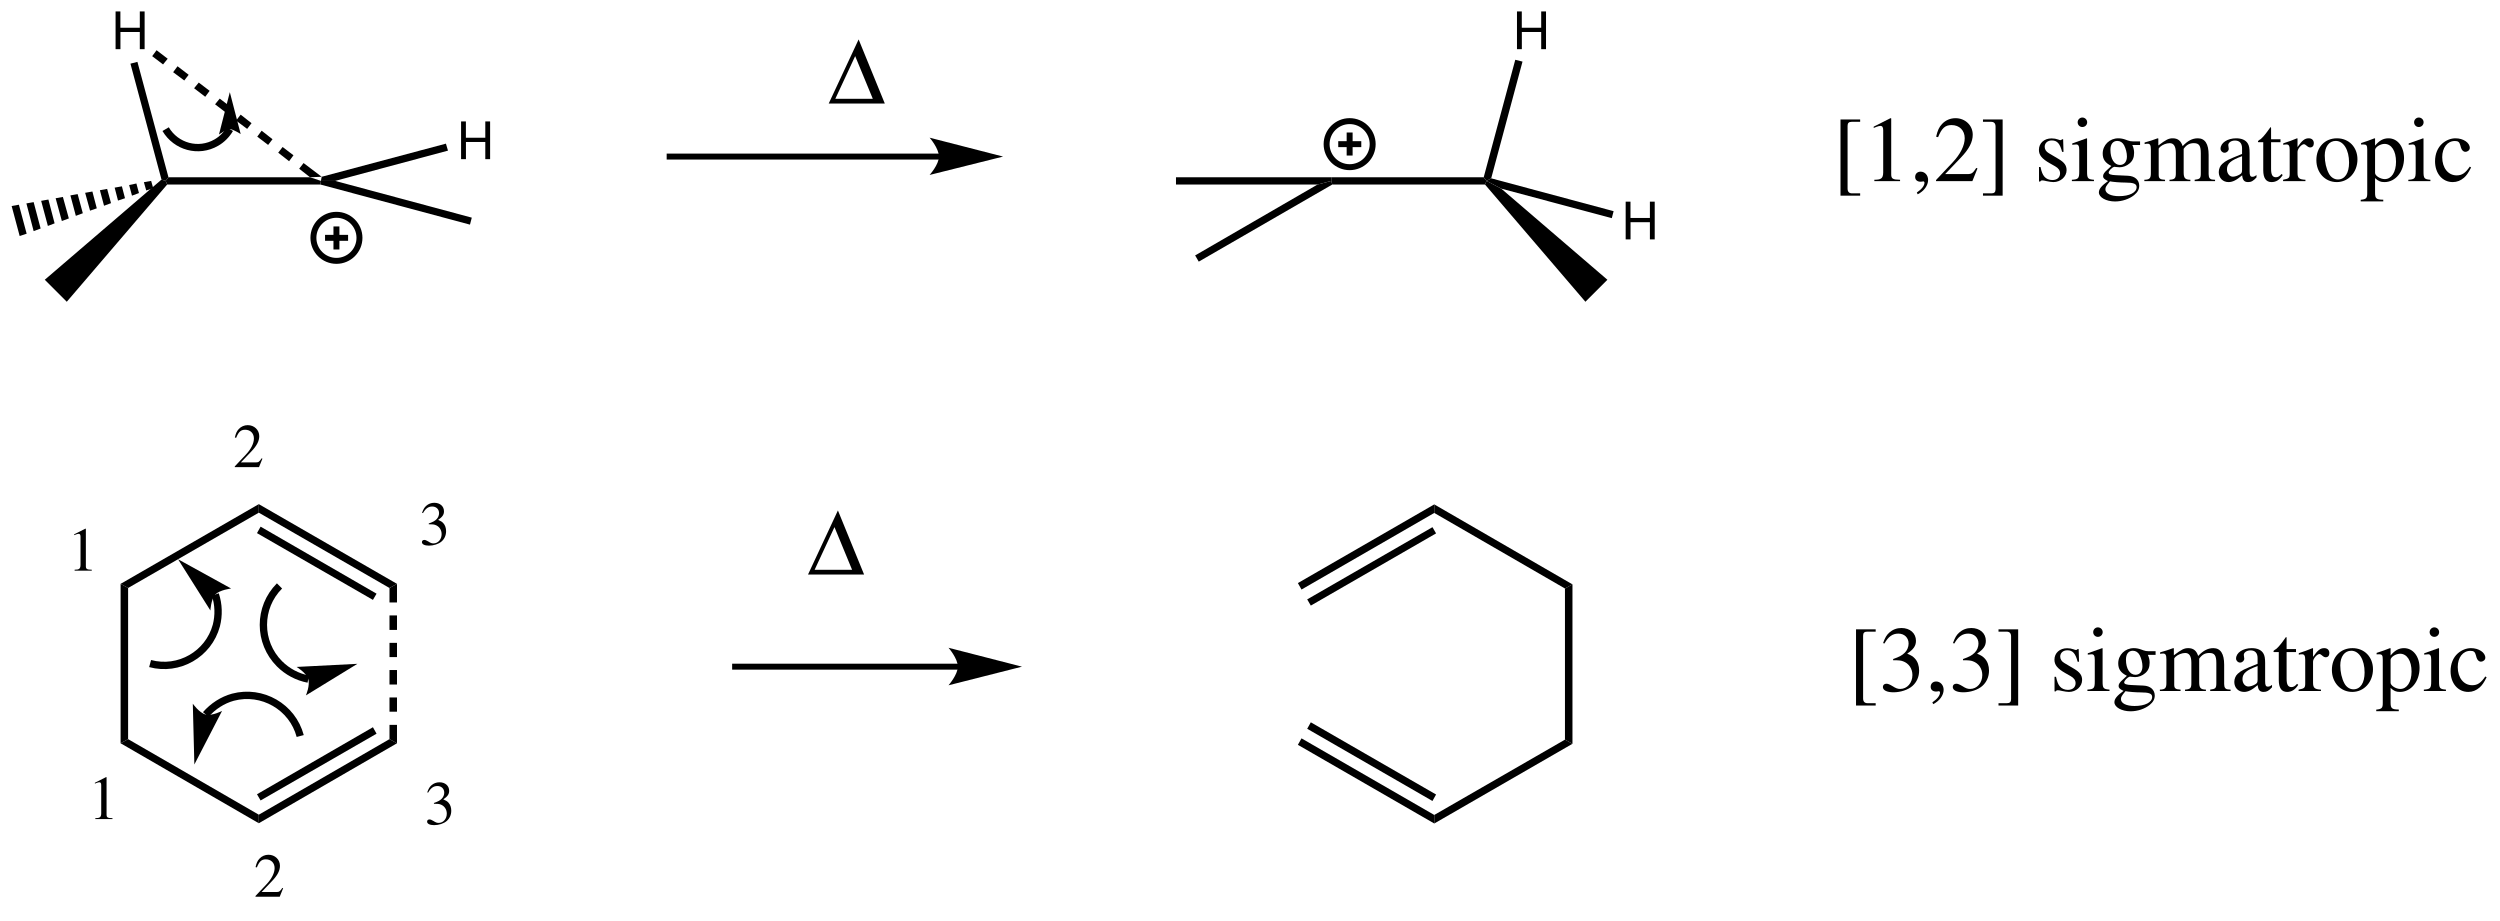 <?xml version="1.0" encoding="UTF-8"?>
<svg width="483pt" version="1.1" xmlns="http://www.w3.org/2000/svg" height="178pt" viewBox="0 0 483 178" xmlns:xlink="http://www.w3.org/1999/xlink">
 <defs>
  <clipPath id="Clip0">
   <path d="M0 0 L483 0 L483 178 L0 178 L0 0 Z" transform="translate(0, 0)"/>
  </clipPath>
 </defs>
 <g id="Background">
  <g id="Group1" clip-path="url(#Clip0)">
   <path style="fill:#000000; fill-rule:nonzero;stroke:none;" d="M27.9 0 L30 0.7 L29.9 1.4 L0.3 1.4 L0 0.7 L0.55 0 L27.9 0 Z" transform="translate(32, 34.25)"/>
   <path style="fill:#000000; fill-rule:evenodd;stroke:none;" d="M4.68 3.97 L4.68 7.29 L5.61 7.29 L5.61 0 L4.68 0 L4.68 3.15 L0.93 3.15 L0.93 0 L0 0 L0 7.29 L0.939 7.29 L0.939 3.97 L4.68 3.97 Z" transform="translate(22.33, 2.21)"/>
   <path style="fill:#000000; fill-rule:nonzero;stroke:none;" d="M0 0.35 L1.35 0 L7.35 22.3 L6.8 23 L6 22.75 L0 0.35 Z" transform="translate(25.2, 11.95)"/>
   <path style="fill:#000000; fill-rule:evenodd;stroke:none;" d="M4.68 3.97 L4.68 7.29 L5.61 7.29 L5.61 0 L4.68 0 L4.68 3.15 L0.93 3.15 L0.93 0 L0 0 L0 7.29 L0.939 7.29 L0.939 3.97 L4.68 3.97 Z" transform="translate(89.08, 23.46)"/>
   <path style="fill:#000000; fill-rule:nonzero;stroke:none;" d="M24.15 0 L24.55 1.35 L2.75 7.2 L0 7.2 L0.15 6.4 L24.15 0 Z" transform="translate(62, 27.75)"/>
   <path style="fill:#000000; fill-rule:nonzero;stroke:none;" d="M29.25 7.1 L28.899 8.45 L0 0.7 L0.1 0 L2.85 0 L29.25 7.1 Z" transform="translate(61.9, 34.95)"/>
   <path style="fill:#000000; fill-rule:nonzero;stroke:none;" d="M4.25 23.6 L0 19.35 L22.55 0 L23.35 0.25 L23.649 0.95 L4.25 23.6 Z" transform="translate(8.65, 34.7)"/>
   <path style="fill:#000000; fill-rule:nonzero;stroke:none;" d="M1.55 6.05 L0 0.25 L1.4 0 L2.9 5.601 L1.55 6.05 Z" transform="translate(2.25, 39.55)"/>
   <path style="fill:#000000; fill-rule:nonzero;stroke:none;" d="M1.4 5.601 L0 0.25 L1.4 0 L2.75 5.101 L1.4 5.601 Z" transform="translate(5.1, 39.05)"/>
   <path style="fill:#000000; fill-rule:nonzero;stroke:none;" d="M1.3 5.101 L0 0.25 L1.399 0 L2.6 4.601 L1.3 5.101 Z" transform="translate(7.95, 38.55)"/>
   <path style="fill:#000000; fill-rule:nonzero;stroke:none;" d="M1.2 4.65 L0 0.25 L1.4 0 L2.55 4.15 L1.2 4.65 Z" transform="translate(10.75, 38.05)"/>
   <path style="fill:#000000; fill-rule:nonzero;stroke:none;" d="M1.051 4.2 L0 0.25 L1.4 0 L2.4 3.7 L1.051 4.2 Z" transform="translate(13.6, 37.5)"/>
   <path style="fill:#000000; fill-rule:nonzero;stroke:none;" d="M0.95 3.7 L0 0.25 L1.399 0 L2.25 3.25 L0.95 3.7 Z" transform="translate(16.45, 37)"/>
   <path style="fill:#000000; fill-rule:nonzero;stroke:none;" d="M0.8 3.25 L0 0.25 L1.4 0 L2.15 2.75 L0.8 3.25 Z" transform="translate(19.3, 36.5)"/>
   <path style="fill:#000000; fill-rule:nonzero;stroke:none;" d="M0.649 2.75 L0 0.25 L1.399 0 L2 2.3 L0.649 2.75 Z" transform="translate(22.15, 36)"/>
   <path style="fill:#000000; fill-rule:nonzero;stroke:none;" d="M0.55 2.35 L0 0.3 L1.399 0 L1.899 1.85 L0.55 2.35 Z" transform="translate(24.95, 35.45)"/>
   <path style="fill:#000000; fill-rule:nonzero;stroke:none;" d="M0.45 1.85 L0 0.25 L1.4 0 L1.8 1.399 L0.45 1.85 Z" transform="translate(27.8, 34.95)"/>
   <path style="fill:none;stroke:#000000; stroke-width:1.15; stroke-linecap:butt; stroke-linejoin:miter; stroke-dasharray:none;" d="M8.9 4.45 C8.9 6.907 6.907 8.9 4.45 8.9 C1.993 8.9 0 6.907 0 4.45 C0 1.993 1.993 0 4.45 0 C6.907 0 8.9 1.993 8.9 4.45 Z" transform="translate(60.55, 41.5)"/>
   <path style="fill:none;stroke:#000000; stroke-width:1.15; stroke-linecap:butt; stroke-linejoin:miter; stroke-dasharray:none;" d="M0 0 L4.45 0 " transform="translate(62.8, 45.95)"/>
   <path style="fill:none;stroke:#000000; stroke-width:1.15; stroke-linecap:butt; stroke-linejoin:miter; stroke-dasharray:none;" d="M0 0 L0 4.45 " transform="translate(65, 43.75)"/>
   <path style="fill:none;stroke:#000000; stroke-width:1.15; stroke-linecap:butt; stroke-linejoin:miter; stroke-dasharray:none;" d="M52.65 0 L0 0 " transform="translate(128.8, 30.25)"/>
   <path style="fill:#000000; fill-rule:nonzero;stroke:none;" d="M14.2 3.65 L0 0 C0 0 1.8 2.051 1.8 3.65 C1.8 5.2 0 7.2 0 7.2 L14.2 3.65 " transform="translate(179.6, 26.6)"/>
   <path style="fill:#000000; fill-rule:nonzero;stroke:none;" d="M29.45 0 L30 0.7 L29.7 1.4 L0.2 1.4 L0 0.7 L0 0 L29.45 0 Z" transform="translate(257.2, 34.25)"/>
   <path style="fill:#000000; fill-rule:evenodd;stroke:none;" d="M4.68 3.97 L4.68 7.29 L5.61 7.29 L5.61 0 L4.68 0 L4.68 3.15 L0.93 3.15 L0.93 0 L0 0 L0 7.29 L0.94 7.29 L0.94 3.97 L4.68 3.97 Z" transform="translate(314.08, 38.96)"/>
   <path style="fill:#000000; fill-rule:nonzero;stroke:none;" d="M24.55 6.35 L24.2 7.7 L2.85 2 L0 0.5 L0.9 0 L24.55 6.35 Z" transform="translate(287.2, 34.45)"/>
   <path style="fill:#000000; fill-rule:nonzero;stroke:none;" d="M23.65 19.1 L19.4 23.35 L0 0.7 L0.3 0 L3.15 1.5 L23.65 19.1 Z" transform="translate(286.9, 34.95)"/>
   <path style="fill:#000000; fill-rule:nonzero;stroke:none;" d="M0.7 15.6 L0 14.399 L23.65 0.7 L26.3 0 L26.5 0.7 L0.7 15.6 Z" transform="translate(230.9, 34.95)"/>
   <path style="fill:#000000; fill-rule:nonzero;stroke:none;" d="M0 1.4 L0 0 L30 0 L30 0.7 L27.35 1.4 L0 1.4 Z" transform="translate(227.2, 34.25)"/>
   <path style="fill:#000000; fill-rule:evenodd;stroke:none;" d="M4.68 3.97 L4.68 7.29 L5.61 7.29 L5.61 0 L4.68 0 L4.68 3.15 L0.93 3.15 L0.93 0 L0 0 L0 7.29 L0.94 7.29 L0.94 3.97 L4.68 3.97 Z" transform="translate(293.08, 2.21)"/>
   <path style="fill:#000000; fill-rule:nonzero;stroke:none;" d="M6.1 0 L7.5 0.351 L1.45 22.9 L0.55 23.4 L0 22.7 L6.1 0 Z" transform="translate(286.65, 11.55)"/>
   <path style="fill:none;stroke:#000000; stroke-width:1.15; stroke-linecap:butt; stroke-linejoin:miter; stroke-dasharray:none;" d="M8.9 4.449 C8.9 6.906 6.907 8.899 4.45 8.899 C1.993 8.899 0 6.906 0 4.449 C0 1.992 1.993 0 4.45 0 C6.907 0 8.9 1.992 8.9 4.449 Z" transform="translate(256.3, 23.4)"/>
   <path style="fill:none;stroke:#000000; stroke-width:1.15; stroke-linecap:butt; stroke-linejoin:miter; stroke-dasharray:none;" d="M0 0 L4.45 0 " transform="translate(258.55, 27.85)"/>
   <path style="fill:none;stroke:#000000; stroke-width:1.15; stroke-linecap:butt; stroke-linejoin:miter; stroke-dasharray:none;" d="M0 0 L0 4.45 " transform="translate(260.75, 25.6)"/>
   <path style="fill:#000000; fill-rule:nonzero;stroke:none;" d="M4.351 2.65 L2.101 2.75 L0 1.1 L0.851 0 L4.351 2.65 Z" transform="translate(57.8, 31.5)"/>
   <path style="fill:#000000; fill-rule:nonzero;stroke:none;" d="M2.95 1.6 L2.1 2.75 L0 1.1 L0.85 0 L2.95 1.6 Z" transform="translate(53.75, 28.4)"/>
   <path style="fill:#000000; fill-rule:nonzero;stroke:none;" d="M2.95 1.65 L2.1 2.75 L0 1.15 L0.85 0 L2.95 1.65 Z" transform="translate(49.7, 25.25)"/>
   <path style="fill:#000000; fill-rule:nonzero;stroke:none;" d="M3 1.649 L2.15 2.75 L0 1.149 L0.9 0 L3 1.649 Z" transform="translate(45.6, 22.15)"/>
   <path style="fill:#000000; fill-rule:nonzero;stroke:none;" d="M3 1.601 L2.15 2.75 L0 1.101 L0.9 0 L3 1.601 Z" transform="translate(41.55, 19.05)"/>
   <path style="fill:#000000; fill-rule:nonzero;stroke:none;" d="M3 1.6 L2.15 2.75 L0 1.1 L0.9 0 L3 1.6 Z" transform="translate(37.5, 15.95)"/>
   <path style="fill:#000000; fill-rule:nonzero;stroke:none;" d="M3 1.65 L2.149 2.75 L0 1.15 L0.85 0 L3 1.65 Z" transform="translate(33.45, 12.8)"/>
   <path style="fill:#000000; fill-rule:nonzero;stroke:none;" d="M3 1.649 L2.1 2.75 L0 1.149 L0.85 0 L3 1.649 Z" transform="translate(29.4, 9.7)"/>
   <path style="fill:none;stroke:#000000; stroke-width:1.417; stroke-linecap:butt; stroke-linejoin:miter; stroke-dasharray:none;" d="M12.4 0 C11.75 1.1 10.85 2 9.8 2.6 C6.35 4.6 2 3.399 0 0 " transform="translate(32, 24.95)"/>
   <path style="fill:#000000; fill-rule:nonzero;stroke:none;" d="M2.101 0 L0 8.2 C0 8.2 1.45 7.15 2.101 7.15 C2.75 7.15 4.2 8.101 4.2 8.101 L2.101 0 " transform="translate(42.3, 17.8)"/>
   <path style="fill:#000000; fill-rule:nonzero;stroke:none;" d="M1.45 30 L0 30.8 L0 0 L1.45 0.8 L1.45 30 Z" transform="translate(23.3, 112.8)"/>
   <path style="fill:#000000; fill-rule:nonzero;stroke:none;" d="M26.7 14.6 L26.7 16.25 L0 0.8 L1.45 0 L26.7 14.6 Z" transform="translate(23.3, 142.8)"/>
   <path style="fill:#000000; fill-rule:nonzero;stroke:none;" d="M25.25 0 L26.7 0.8 L0 16.25 L0 14.6 L25.25 0 Z" transform="translate(50, 142.8)"/>
   <path style="fill:#000000; fill-rule:nonzero;stroke:none;" d="M22.399 0 L23.1 1.25 L0.699 14.15 L0 12.95 L22.399 0 Z" transform="translate(49.65, 140.5)"/>
   <path style="fill:#000000; fill-rule:nonzero;stroke:none;" d="M0 1.649 L0 0 L26.7 15.4 L25.25 16.2 L0 1.649 Z" transform="translate(50, 97.4)"/>
   <path style="fill:#000000; fill-rule:nonzero;stroke:none;" d="M0 1.25 L0.699 0 L23.1 12.95 L22.399 14.15 L0 1.25 Z" transform="translate(49.65, 101.75)"/>
   <path style="fill:#000000; fill-rule:nonzero;stroke:none;" d="M1.45 16.2 L0 15.4 L26.7 0 L26.7 1.649 L1.45 16.2 Z" transform="translate(23.3, 97.4)"/>
   <path style="fill:#000000; fill-rule:nonzero;stroke:none;" d="M26.35 14.8 L26.35 16.45 L0 1.25 L0.7 0 L26.35 14.8 Z" transform="translate(250.75, 142.65)"/>
   <path style="fill:#000000; fill-rule:nonzero;stroke:none;" d="M24.9 13.95 L24.2 15.2 L0 1.25 L0.7 0 L24.9 13.95 Z" transform="translate(252.55, 139.55)"/>
   <path style="fill:#000000; fill-rule:nonzero;stroke:none;" d="M25.25 0 L26.7 0.8 L0 16.2 L0 14.55 L25.25 0 Z" transform="translate(277.1, 142.9)"/>
   <path style="fill:#000000; fill-rule:nonzero;stroke:none;" d="M0 0.8 L1.45 0 L1.45 30.8 L0 30 L0 0.8 Z" transform="translate(302.35, 112.9)"/>
   <path style="fill:#000000; fill-rule:nonzero;stroke:none;" d="M0 1.649 L0 0 L26.7 15.45 L25.25 16.25 L0 1.649 Z" transform="translate(277.1, 97.45)"/>
   <path style="fill:#000000; fill-rule:nonzero;stroke:none;" d="M0.7 16.45 L0 15.2 L26.35 0 L26.35 1.649 L0.7 16.45 Z" transform="translate(250.75, 97.45)"/>
   <path style="fill:#000000; fill-rule:nonzero;stroke:none;" d="M0.7 15.15 L0 13.95 L24.2 0 L24.9 1.2 L0.7 15.15 Z" transform="translate(252.55, 101.85)"/>
   <path style="fill:#000000; fill-rule:evenodd;stroke:none;" d="M2.16 0 L0 1.092 L0 1.26 C0.144 1.2 0.276 1.152 0.324 1.128 C0.54 1.044 0.744 0.996 0.864 0.996 C1.116 0.996 1.224 1.176 1.224 1.56 L1.224 6.996 C1.224 7.392 1.128 7.668 0.936 7.776 C0.756 7.884 0.588 7.92 0.084 7.932 L0.084 8.112 L3.396 8.112 L3.396 7.932 C2.448 7.92 2.256 7.8 2.256 7.224 L2.256 0.024 L2.16 0 Z" transform="translate(18.332, 150.138)"/>
   <path style="fill:#000000; fill-rule:evenodd;stroke:none;" d="M5.34 6.468 L5.184 6.408 C4.739 7.092 4.584 7.2 4.044 7.2 L1.176 7.2 L3.191 5.088 C4.26 3.972 4.728 3.06 4.728 2.124 C4.728 0.924 3.756 0 2.508 0 C1.848 0 1.224 0.264 0.779 0.744 C0.396 1.152 0.216 1.536 0.012 2.388 L0.264 2.448 C0.743 1.272 1.176 0.888 2.004 0.888 C3.012 0.888 3.695 1.572 3.695 2.58 C3.695 3.516 3.143 4.632 2.136 5.7 L0 7.968 L0 8.112 L4.68 8.112 L5.34 6.468 Z" transform="translate(49.36, 165.138)"/>
   <path style="fill:#000000; fill-rule:evenodd;stroke:none;" d="M1.32 4.152 C2.028 4.152 2.305 4.176 2.593 4.284 C3.336 4.548 3.805 5.232 3.805 6.06 C3.805 7.068 3.12 7.848 2.232 7.848 C1.908 7.848 1.668 7.764 1.225 7.476 C0.864 7.26 0.66 7.176 0.456 7.176 C0.181 7.176 0 7.344 0 7.596 C0 8.016 0.517 8.28 1.357 8.28 C2.28 8.28 3.228 7.968 3.792 7.476 C4.356 6.984 4.668 6.288 4.668 5.484 C4.668 4.872 4.477 4.308 4.128 3.936 C3.889 3.672 3.66 3.528 3.133 3.3 C3.96 2.736 4.261 2.292 4.261 1.644 C4.261 0.672 3.492 0 2.389 0 C1.788 0 1.261 0.204 0.828 0.588 C0.469 0.912 0.288 1.224 0.024 1.944 L0.204 1.992 C0.696 1.116 1.236 0.72 1.992 0.72 C2.772 0.72 3.312 1.248 3.312 2.004 C3.312 2.436 3.133 2.868 2.832 3.168 C2.473 3.528 2.137 3.708 1.32 3.996 L1.32 4.152 Z" transform="translate(82.516, 151.138)"/>
   <path style="fill:#000000; fill-rule:evenodd;stroke:none;" d="M2.16 0 L0 1.092 L0 1.26 C0.144 1.2 0.276 1.152 0.324 1.128 C0.54 1.044 0.744 0.996 0.864 0.996 C1.116 0.996 1.224 1.176 1.224 1.56 L1.224 6.996 C1.224 7.392 1.128 7.668 0.936 7.776 C0.756 7.884 0.588 7.92 0.084 7.932 L0.084 8.112 L3.396 8.112 L3.396 7.932 C2.448 7.92 2.256 7.8 2.256 7.224 L2.256 0.024 L2.16 0 Z" transform="translate(14.332, 102.138)"/>
   <path style="fill:#000000; fill-rule:evenodd;stroke:none;" d="M5.34 6.469 L5.184 6.408 C4.739 7.093 4.584 7.2 4.044 7.2 L1.176 7.2 L3.191 5.088 C4.26 3.973 4.728 3.061 4.728 2.124 C4.728 0.925 3.756 0 2.508 0 C1.848 0 1.224 0.265 0.779 0.744 C0.396 1.152 0.216 1.536 0.012 2.389 L0.264 2.448 C0.743 1.272 1.176 0.889 2.004 0.889 C3.012 0.889 3.695 1.572 3.695 2.58 C3.695 3.517 3.143 4.632 2.136 5.7 L0 7.969 L0 8.112 L4.68 8.112 L5.34 6.469 Z" transform="translate(45.36, 82.138)"/>
   <path style="fill:#000000; fill-rule:evenodd;stroke:none;" d="M1.32 4.152 C2.028 4.152 2.305 4.176 2.593 4.284 C3.336 4.548 3.805 5.232 3.805 6.06 C3.805 7.068 3.12 7.848 2.232 7.848 C1.908 7.848 1.668 7.764 1.225 7.476 C0.864 7.26 0.66 7.176 0.456 7.176 C0.181 7.176 0 7.344 0 7.596 C0 8.016 0.517 8.28 1.357 8.28 C2.28 8.28 3.228 7.968 3.792 7.476 C4.356 6.984 4.668 6.288 4.668 5.484 C4.668 4.872 4.477 4.308 4.128 3.936 C3.889 3.672 3.66 3.528 3.133 3.3 C3.96 2.736 4.261 2.292 4.261 1.645 C4.261 0.672 3.492 0 2.389 0 C1.788 0 1.261 0.204 0.828 0.588 C0.469 0.912 0.288 1.225 0.024 1.944 L0.204 1.992 C0.696 1.116 1.236 0.721 1.992 0.721 C2.772 0.721 3.312 1.248 3.312 2.004 C3.312 2.437 3.133 2.868 2.832 3.168 C2.473 3.528 2.137 3.708 1.32 3.996 L1.32 4.152 Z" transform="translate(81.516, 97.138)"/>
   <path style="fill:none;stroke:#000000; stroke-width:1.417; stroke-linecap:butt; stroke-linejoin:miter; stroke-dasharray:none;" d="M9.7 18 C7.601 17.6 5.65 16.55 4.15 15.05 C0 10.9 0 4.15 4.15 0 " transform="translate(49.85, 113.2)"/>
   <path style="fill:#000000; fill-rule:nonzero;stroke:none;" d="M11.75 0 L0 0.6 C0 0.6 1.851 1.7 2.25 2.95 C2.65 4.15 1.8 6.1 1.8 6.1 L11.75 0 " transform="translate(57.3, 128.25)"/>
   <path style="fill:none;stroke:#000000; stroke-width:1.417; stroke-linecap:butt; stroke-linejoin:miter; stroke-dasharray:none;" d="M0 4.85 C1.4 3.25 3.25 2.05 5.25 1.5 C10.9 0 16.75 3.35 18.25 9 " transform="translate(39.75, 133.2)"/>
   <path style="fill:#000000; fill-rule:nonzero;stroke:none;" d="M0.3 11.75 L5.65 1.4 C5.65 1.4 3.75 2.4 2.5 2.1 C1.25 1.8 0 0 0 0 L0.3 11.75 " transform="translate(37.25, 135.95)"/>
   <path style="fill:none;stroke:#000000; stroke-width:1.417; stroke-linecap:butt; stroke-linejoin:miter; stroke-dasharray:none;" d="M12.6 0 C13.25 1.95 13.3 4.05 12.8 6 C11.3 11.55 5.55 14.85 0 13.35 " transform="translate(29, 114.85)"/>
   <path style="fill:#000000; fill-rule:nonzero;stroke:none;" d="M0 0 L6.25 9.9 C6.25 9.9 6.35 7.75 7.199 6.8 C8.1 5.9 10.25 5.65 10.25 5.65 L0 0 " transform="translate(34.4, 108.05)"/>
   <path style="fill:none;stroke:#000000; stroke-width:1.15; stroke-linecap:butt; stroke-linejoin:miter; stroke-dasharray:none;" d="M43.65 0 L0 0 " transform="translate(141.45, 128.8)"/>
   <path style="fill:#000000; fill-rule:nonzero;stroke:none;" d="M14.2 3.65 L0 0 C0 0 1.8 2.05 1.8 3.65 C1.8 5.2 0 7.25 0 7.25 L14.2 3.65 " transform="translate(183.25, 125.15)"/>
   <path style="fill:#000000; fill-rule:evenodd;stroke:none;" d="M3.798 14.274 L2.25 14.274 C1.656 14.274 1.368 13.968 1.368 13.338 L1.368 1.242 C1.368 0.684 1.602 0.45 2.178 0.45 L3.798 0.45 L3.798 0 L0 0 L0 14.724 L3.798 14.724 L3.798 14.274 Z" transform="translate(355.584, 23.084)"/>
   <path style="fill:#000000; fill-rule:evenodd;stroke:none;" d="M3.24 0 L0 1.638 L0 1.89 C0.216 1.8 0.414 1.728 0.486 1.692 C0.81 1.566 1.116 1.494 1.296 1.494 C1.674 1.494 1.836 1.764 1.836 2.34 L1.836 10.494 C1.836 11.088 1.692 11.502 1.404 11.664 C1.134 11.826 0.882 11.88 0.126 11.899 L0.126 12.168 L5.094 12.168 L5.094 11.899 C3.672 11.88 3.384 11.7 3.384 10.836 L3.384 0.036 L3.24 0 Z" transform="translate(361.998, 22.832)"/>
   <path style="fill:#000000; fill-rule:evenodd;stroke:none;" d="M0.486 4.374 C1.692 3.78 2.502 2.682 2.502 1.601 C2.502 0.702 1.872 0 1.062 0 C0.432 0 0 0.414 0 1.026 C0 1.601 0.414 1.944 1.062 1.944 C1.17 1.944 1.296 1.926 1.404 1.908 C1.53 1.872 1.53 1.872 1.548 1.872 C1.692 1.872 1.8 1.98 1.8 2.124 C1.8 2.7 1.296 3.366 0.324 4.032 L0.486 4.374 Z" transform="translate(370.008, 33.164)"/>
   <path style="fill:#000000; fill-rule:evenodd;stroke:none;" d="M8.01 9.702 L7.776 9.612 C7.11 10.638 6.876 10.8 6.066 10.8 L1.764 10.8 L4.788 7.632 C6.39 5.958 7.092 4.59 7.092 3.186 C7.092 1.386 5.634 0 3.762 0 C2.772 0 1.836 0.397 1.17 1.116 C0.594 1.728 0.324 2.304 0.018 3.582 L0.396 3.672 C1.116 1.908 1.764 1.332 3.006 1.332 C4.518 1.332 5.544 2.358 5.544 3.87 C5.544 5.274 4.716 6.948 3.204 8.55 L0 11.952 L0 12.168 L7.02 12.168 L8.01 9.702 Z" transform="translate(374.04, 22.832)"/>
   <path style="fill:#000000; fill-rule:evenodd;stroke:none;" d="M0 14.274 L0 14.724 L3.798 14.724 L3.798 0 L0 0 L0 0.45 L1.548 0.45 C2.142 0.45 2.43 0.756 2.43 1.386 L2.43 13.482 C2.43 14.04 2.178 14.274 1.62 14.274 L0 14.274 Z" transform="translate(383.112, 23.084)"/>
   <path style="fill:#000000; fill-rule:evenodd;stroke:none;" d="M4.752 2.609 L4.68 0.162 L4.482 0.162 L4.446 0.197 C4.284 0.324 4.266 0.342 4.194 0.342 C4.086 0.342 3.906 0.306 3.708 0.216 C3.312 0.071 2.916 0 2.448 0 C1.026 0 0 0.918 0 2.214 C0 3.222 0.576 3.941 2.106 4.806 L3.15 5.399 C3.78 5.76 4.086 6.191 4.086 6.75 C4.086 7.542 3.51 8.046 2.592 8.046 C1.98 8.046 1.422 7.811 1.08 7.416 C0.702 6.966 0.54 6.552 0.306 5.525 L0.018 5.525 L0.018 8.334 L0.252 8.334 C0.378 8.153 0.45 8.118 0.666 8.118 C0.828 8.118 1.08 8.153 1.494 8.262 C1.998 8.37 2.484 8.441 2.808 8.441 C4.194 8.441 5.346 7.397 5.346 6.138 C5.346 5.237 4.914 4.644 3.834 3.996 L1.89 2.844 C1.386 2.556 1.116 2.106 1.116 1.62 C1.116 0.899 1.674 0.396 2.502 0.396 C3.528 0.396 4.068 1.008 4.482 2.609 L4.752 2.609 Z" transform="translate(393.918, 26.738)"/>
   <path style="fill:#000000; fill-rule:evenodd;stroke:none;" d="M2.862 4.014 L0.072 5.004 L0.072 5.274 L0.216 5.256 C0.432 5.22 0.666 5.202 0.828 5.202 C1.26 5.202 1.422 5.49 1.422 6.282 L1.422 10.458 C1.422 11.754 1.242 11.952 0 12.024 L0 12.294 L4.266 12.294 L4.266 12.024 C3.078 11.934 2.934 11.754 2.934 10.458 L2.934 4.068 L2.862 4.014 Z M2.016 0 C1.53 0 1.116 0.414 1.116 0.918 C1.116 1.422 1.512 1.836 2.016 1.836 C2.538 1.836 2.952 1.44 2.952 0.918 C2.952 0.414 2.538 0 2.016 0 Z" transform="translate(400.288, 22.706)"/>
   <path style="fill:#000000; fill-rule:evenodd;stroke:none;" d="M7.956 1.296 L7.956 0.595 L6.57 0.595 C6.21 0.595 5.94 0.54 5.58 0.414 L5.184 0.271 C4.698 0.09 4.212 0 3.744 0 C2.07 0 0.738 1.296 0.738 2.935 C0.738 4.068 1.224 4.752 2.412 5.347 C2.07 5.67 1.746 5.977 1.638 6.066 C1.044 6.588 0.81 6.948 0.81 7.309 C0.81 7.686 1.026 7.902 1.764 8.263 C0.486 9.198 0 9.792 0 10.458 C0 11.412 1.404 12.204 3.114 12.204 C4.464 12.204 5.868 11.736 6.804 10.98 C7.488 10.422 7.794 9.847 7.794 9.162 C7.794 8.046 6.948 7.29 5.616 7.236 L3.294 7.128 C2.34 7.092 1.89 6.931 1.89 6.643 C1.89 6.282 2.484 5.652 2.97 5.508 C3.132 5.526 3.258 5.544 3.312 5.544 C3.654 5.58 3.888 5.599 3.996 5.599 C4.662 5.599 5.382 5.328 5.94 4.842 C6.534 4.338 6.804 3.708 6.804 2.809 C6.804 2.286 6.714 1.872 6.462 1.296 L7.956 1.296 Z M2.142 8.316 C2.736 8.442 4.176 8.55 5.058 8.55 C6.696 8.55 7.29 8.784 7.29 9.433 C7.29 10.477 5.922 11.179 3.888 11.179 C2.304 11.179 1.26 10.656 1.26 9.864 C1.26 9.45 1.386 9.216 2.142 8.316 Z M2.232 2.196 C2.232 1.135 2.736 0.504 3.564 0.504 C4.122 0.504 4.59 0.811 4.878 1.351 C5.202 1.98 5.418 2.809 5.418 3.511 C5.418 4.519 4.896 5.149 4.068 5.149 C2.988 5.149 2.232 3.978 2.232 2.25 L2.232 2.196 Z" transform="translate(405.504, 26.72)"/>
   <path style="fill:#000000; fill-rule:evenodd;stroke:none;" d="M0.054 1.116 C0.288 1.062 0.432 1.044 0.63 1.044 C1.098 1.044 1.26 1.332 1.26 2.196 L1.26 6.75 C1.26 7.723 1.008 7.992 0 8.011 L0 8.28 L3.996 8.28 L3.996 8.011 C3.042 7.975 2.772 7.776 2.772 7.074 L2.772 1.998 C2.772 1.962 2.916 1.782 3.042 1.656 C3.492 1.242 4.266 0.936 4.896 0.936 C5.688 0.936 6.084 1.566 6.084 2.826 L6.084 6.732 C6.084 7.74 5.886 7.939 4.86 8.011 L4.86 8.28 L8.892 8.28 L8.892 8.011 C7.866 7.992 7.596 7.686 7.596 6.57 L7.596 2.034 C8.136 1.261 8.73 0.936 9.558 0.936 C10.584 0.936 10.908 1.422 10.908 2.916 L10.908 6.714 C10.908 7.74 10.764 7.884 9.72 8.011 L9.72 8.28 L13.662 8.28 L13.662 8.011 L13.194 7.975 C12.654 7.939 12.42 7.614 12.42 6.912 L12.42 3.204 C12.42 1.08 11.718 0 10.332 0 C9.288 0 8.37 0.469 7.398 1.513 C7.074 0.486 6.462 0 5.49 0 C4.698 0 4.194 0.252 2.7 1.387 L2.7 0.036 L2.574 0 C1.656 0.343 1.044 0.54 0.054 0.811 L0.054 1.116 Z" transform="translate(414.288, 26.72)"/>
   <path style="fill:#000000; fill-rule:evenodd;stroke:none;" d="M7.29 7.092 C6.984 7.345 6.768 7.435 6.498 7.435 C6.084 7.435 5.958 7.183 5.958 6.391 L5.958 2.88 C5.958 1.944 5.868 1.422 5.598 0.99 C5.202 0.343 4.428 0 3.366 0 C1.674 0 0.342 0.882 0.342 2.017 C0.342 2.431 0.702 2.79 1.116 2.79 C1.548 2.79 1.926 2.431 1.926 2.034 C1.926 1.962 1.908 1.872 1.89 1.746 C1.854 1.584 1.836 1.44 1.836 1.315 C1.836 0.828 2.412 0.433 3.132 0.433 C4.014 0.433 4.5 0.954 4.5 1.927 L4.5 3.024 C1.728 4.141 1.422 4.284 0.648 4.969 C0.252 5.328 0 5.941 0 6.534 C0 7.668 0.792 8.46 1.89 8.46 C2.682 8.46 3.42 8.082 4.518 7.146 C4.608 8.082 4.932 8.46 5.67 8.46 C6.282 8.46 6.66 8.244 7.29 7.561 L7.29 7.092 Z M4.5 6.066 C4.5 6.624 4.41 6.786 4.032 7.002 C3.6 7.254 3.096 7.416 2.718 7.416 C2.088 7.416 1.584 6.805 1.584 6.03 L1.584 5.958 C1.584 4.896 2.322 4.248 4.5 3.456 L4.5 6.066 Z" transform="translate(428.666, 26.72)"/>
   <path style="fill:#000000; fill-rule:evenodd;stroke:none;" d="M4.356 2.322 L2.538 2.322 L2.538 0.234 C2.538 0.054 2.52 0 2.412 0 C2.286 0.162 2.178 0.324 2.052 0.504 C1.368 1.494 0.594 2.357 0.306 2.43 C0.108 2.556 0 2.682 0 2.772 C0 2.826 0.018 2.862 0.072 2.897 L1.026 2.897 L1.026 8.316 C1.026 9.828 1.566 10.602 2.628 10.602 C3.51 10.602 4.194 10.17 4.788 9.233 L4.554 9.036 C4.176 9.486 3.87 9.666 3.474 9.666 C2.808 9.666 2.538 9.18 2.538 8.046 L2.538 2.897 L4.356 2.897 L4.356 2.322 Z" transform="translate(436.234, 24.578)"/>
   <path style="fill:#000000; fill-rule:evenodd;stroke:none;" d="M0.036 1.261 C0.288 1.206 0.45 1.188 0.666 1.188 C1.116 1.188 1.278 1.477 1.278 2.269 L1.278 6.769 C1.278 7.668 1.152 7.794 0 8.011 L0 8.28 L4.32 8.28 L4.32 8.011 C3.096 7.956 2.79 7.686 2.79 6.66 L2.79 2.61 C2.79 2.034 3.564 1.135 4.05 1.135 C4.158 1.135 4.32 1.225 4.518 1.404 C4.806 1.656 5.004 1.765 5.238 1.765 C5.67 1.765 5.94 1.458 5.94 0.954 C5.94 0.36 5.562 0 4.95 0 C4.194 0 3.672 0.414 2.79 1.692 L2.79 0.036 L2.7 0 C1.746 0.397 1.098 0.63 0.036 0.973 L0.036 1.261 Z" transform="translate(441.09, 26.72)"/>
   <path style="fill:#000000; fill-rule:evenodd;stroke:none;" d="M3.978 0 C1.638 0 0 1.728 0 4.212 C0 6.643 1.674 8.46 3.942 8.46 C6.21 8.46 7.938 6.553 7.938 4.068 C7.938 1.71 6.282 0 3.978 0 Z M3.744 0.504 C5.256 0.504 6.318 2.232 6.318 4.698 C6.318 6.732 5.508 7.956 4.158 7.956 C3.456 7.956 2.79 7.524 2.412 6.805 C1.908 5.868 1.62 4.608 1.62 3.33 C1.62 1.62 2.466 0.504 3.744 0.504 Z" transform="translate(447.522, 26.72)"/>
   <path style="fill:#000000; fill-rule:evenodd;stroke:none;" d="M0.072 1.206 C0.234 1.188 0.36 1.188 0.522 1.188 C1.134 1.188 1.26 1.368 1.26 2.214 L1.26 10.639 C1.26 11.574 1.062 11.773 0 11.88 L0 12.187 L4.356 12.187 L4.356 11.862 C3.006 11.845 2.772 11.646 2.772 10.513 L2.772 7.686 C3.402 8.28 3.834 8.46 4.59 8.46 C6.714 8.46 8.37 6.444 8.37 3.834 C8.37 1.603 7.11 0 5.364 0 C4.356 0 3.564 0.45 2.772 1.422 L2.772 0.036 L2.664 0 C1.692 0.378 1.062 0.612 0.072 0.918 L0.072 1.206 Z M2.772 2.269 C2.772 1.728 3.78 1.08 4.608 1.08 C5.94 1.08 6.822 2.448 6.822 4.536 C6.822 6.534 5.94 7.884 4.644 7.884 C3.798 7.884 2.772 7.236 2.772 6.696 L2.772 2.269 Z" transform="translate(456.09, 26.72)"/>
   <path style="fill:#000000; fill-rule:evenodd;stroke:none;" d="M2.862 4.014 L0.072 5.004 L0.072 5.274 L0.216 5.256 C0.432 5.22 0.666 5.202 0.828 5.202 C1.26 5.202 1.422 5.49 1.422 6.282 L1.422 10.458 C1.422 11.754 1.242 11.952 0 12.024 L0 12.294 L4.266 12.294 L4.266 12.024 C3.078 11.934 2.934 11.754 2.934 10.458 L2.934 4.068 L2.862 4.014 Z M2.016 0 C1.53 0 1.116 0.414 1.116 0.918 C1.116 1.422 1.512 1.836 2.016 1.836 C2.538 1.836 2.952 1.44 2.952 0.918 C2.952 0.414 2.538 0 2.016 0 Z" transform="translate(465.288, 22.706)"/>
   <path style="fill:#000000; fill-rule:evenodd;stroke:none;" d="M6.714 5.473 C5.85 6.732 5.202 7.164 4.176 7.164 C2.538 7.164 1.386 5.725 1.386 3.654 C1.386 1.801 2.376 0.522 3.834 0.522 C4.482 0.522 4.716 0.721 4.896 1.387 L5.004 1.782 C5.148 2.286 5.472 2.61 5.85 2.61 C6.318 2.61 6.714 2.269 6.714 1.855 C6.714 0.847 5.454 0 3.942 0 C3.06 0 2.142 0.36 1.404 1.008 C0.504 1.801 0 3.024 0 4.446 C0 6.786 1.422 8.46 3.42 8.46 C4.23 8.46 4.95 8.172 5.598 7.614 C6.084 7.183 6.426 6.696 6.966 5.635 L6.714 5.473 Z" transform="translate(470.45, 26.72)"/>
   <path style="fill:#000000; fill-rule:evenodd;stroke:none;" d="M3.798 14.274 L2.25 14.274 C1.656 14.274 1.368 13.968 1.368 13.338 L1.368 1.242 C1.368 0.684 1.602 0.45 2.178 0.45 L3.798 0.45 L3.798 0 L0 0 L0 14.724 L3.798 14.724 L3.798 14.274 Z" transform="translate(358.584, 121.584)"/>
   <path style="fill:#000000; fill-rule:evenodd;stroke:none;" d="M1.98 6.228 C3.042 6.228 3.456 6.264 3.888 6.426 C5.004 6.822 5.706 7.848 5.706 9.09 C5.706 10.602 4.68 11.772 3.348 11.772 C2.862 11.772 2.502 11.646 1.836 11.214 C1.296 10.89 0.99 10.764 0.684 10.764 C0.27 10.764 0 11.016 0 11.394 C0 12.024 0.774 12.42 2.034 12.42 C3.42 12.42 4.842 11.952 5.688 11.214 C6.534 10.476 7.002 9.432 7.002 8.226 C7.002 7.308 6.714 6.462 6.192 5.904 C5.832 5.508 5.49 5.292 4.698 4.95 C5.94 4.104 6.39 3.439 6.39 2.466 C6.39 1.008 5.238 0 3.582 0 C2.682 0 1.89 0.306 1.242 0.882 C0.702 1.368 0.432 1.836 0.036 2.916 L0.306 2.988 C1.044 1.674 1.854 1.08 2.988 1.08 C4.158 1.08 4.968 1.872 4.968 3.006 C4.968 3.654 4.698 4.302 4.248 4.752 C3.708 5.292 3.204 5.562 1.98 5.994 L1.98 6.228 Z" transform="translate(363.774, 121.332)"/>
   <path style="fill:#000000; fill-rule:evenodd;stroke:none;" d="M0.486 4.374 C1.692 3.78 2.502 2.682 2.502 1.602 C2.502 0.702 1.872 0 1.062 0 C0.432 0 0 0.414 0 1.026 C0 1.602 0.414 1.944 1.062 1.944 C1.17 1.944 1.296 1.926 1.404 1.908 C1.53 1.872 1.53 1.872 1.548 1.872 C1.692 1.872 1.8 1.98 1.8 2.124 C1.8 2.7 1.296 3.366 0.324 4.032 L0.486 4.374 Z" transform="translate(373.008, 131.664)"/>
   <path style="fill:#000000; fill-rule:evenodd;stroke:none;" d="M1.98 6.228 C3.042 6.228 3.456 6.264 3.888 6.426 C5.004 6.822 5.706 7.848 5.706 9.09 C5.706 10.602 4.68 11.772 3.348 11.772 C2.862 11.772 2.502 11.646 1.836 11.214 C1.296 10.89 0.99 10.764 0.684 10.764 C0.27 10.764 0 11.016 0 11.394 C0 12.024 0.774 12.42 2.034 12.42 C3.42 12.42 4.842 11.952 5.688 11.214 C6.534 10.476 7.002 9.432 7.002 8.226 C7.002 7.308 6.714 6.462 6.192 5.904 C5.832 5.508 5.49 5.292 4.698 4.95 C5.94 4.104 6.39 3.439 6.39 2.466 C6.39 1.008 5.238 0 3.582 0 C2.682 0 1.89 0.306 1.242 0.882 C0.702 1.368 0.432 1.836 0.036 2.916 L0.306 2.988 C1.044 1.674 1.854 1.08 2.988 1.08 C4.158 1.08 4.968 1.872 4.968 3.006 C4.968 3.654 4.698 4.302 4.248 4.752 C3.708 5.292 3.204 5.562 1.98 5.994 L1.98 6.228 Z" transform="translate(377.274, 121.332)"/>
   <path style="fill:#000000; fill-rule:evenodd;stroke:none;" d="M0 14.274 L0 14.724 L3.798 14.724 L3.798 0 L0 0 L0 0.45 L1.548 0.45 C2.142 0.45 2.43 0.756 2.43 1.386 L2.43 13.482 C2.43 14.04 2.178 14.274 1.62 14.274 L0 14.274 Z" transform="translate(386.112, 121.584)"/>
   <path style="fill:#000000; fill-rule:evenodd;stroke:none;" d="M4.752 2.61 L4.68 0.162 L4.482 0.162 L4.446 0.198 C4.284 0.324 4.266 0.342 4.194 0.342 C4.086 0.342 3.906 0.306 3.708 0.216 C3.312 0.072 2.916 0 2.448 0 C1.026 0 0 0.918 0 2.214 C0 3.222 0.576 3.942 2.106 4.806 L3.15 5.4 C3.78 5.76 4.086 6.192 4.086 6.75 C4.086 7.542 3.51 8.046 2.592 8.046 C1.98 8.046 1.422 7.812 1.08 7.416 C0.702 6.966 0.54 6.552 0.306 5.526 L0.018 5.526 L0.018 8.334 L0.252 8.334 C0.378 8.154 0.45 8.118 0.666 8.118 C0.828 8.118 1.08 8.154 1.494 8.262 C1.998 8.37 2.484 8.442 2.808 8.442 C4.194 8.442 5.346 7.398 5.346 6.138 C5.346 5.238 4.914 4.644 3.834 3.996 L1.89 2.844 C1.386 2.556 1.116 2.106 1.116 1.62 C1.116 0.9 1.674 0.396 2.502 0.396 C3.528 0.396 4.068 1.008 4.482 2.61 L4.752 2.61 Z" transform="translate(396.918, 125.238)"/>
   <path style="fill:#000000; fill-rule:evenodd;stroke:none;" d="M2.862 4.014 L0.072 5.004 L0.072 5.274 L0.216 5.256 C0.432 5.22 0.666 5.202 0.828 5.202 C1.26 5.202 1.422 5.49 1.422 6.282 L1.422 10.458 C1.422 11.754 1.242 11.952 0 12.024 L0 12.294 L4.266 12.294 L4.266 12.024 C3.078 11.934 2.934 11.754 2.934 10.458 L2.934 4.068 L2.862 4.014 Z M2.016 0 C1.53 0 1.116 0.414 1.116 0.918 C1.116 1.422 1.512 1.836 2.016 1.836 C2.538 1.836 2.952 1.44 2.952 0.918 C2.952 0.414 2.538 0 2.016 0 Z" transform="translate(403.288, 121.206)"/>
   <path style="fill:#000000; fill-rule:evenodd;stroke:none;" d="M7.956 1.296 L7.956 0.594 L6.57 0.594 C6.21 0.594 5.94 0.54 5.58 0.414 L5.184 0.27 C4.698 0.09 4.212 0 3.744 0 C2.07 0 0.738 1.296 0.738 2.934 C0.738 4.068 1.224 4.752 2.412 5.346 C2.07 5.67 1.746 5.976 1.638 6.066 C1.044 6.588 0.81 6.948 0.81 7.308 C0.81 7.686 1.026 7.902 1.764 8.262 C0.486 9.198 0 9.792 0 10.458 C0 11.412 1.404 12.204 3.114 12.204 C4.464 12.204 5.868 11.736 6.804 10.98 C7.488 10.422 7.794 9.846 7.794 9.162 C7.794 8.046 6.948 7.29 5.616 7.236 L3.294 7.128 C2.34 7.092 1.89 6.93 1.89 6.642 C1.89 6.282 2.484 5.652 2.97 5.508 C3.132 5.526 3.258 5.544 3.312 5.544 C3.654 5.58 3.888 5.598 3.996 5.598 C4.662 5.598 5.382 5.328 5.94 4.842 C6.534 4.338 6.804 3.708 6.804 2.808 C6.804 2.286 6.714 1.872 6.462 1.296 L7.956 1.296 Z M2.142 8.316 C2.736 8.442 4.176 8.55 5.058 8.55 C6.696 8.55 7.29 8.784 7.29 9.432 C7.29 10.476 5.922 11.178 3.888 11.178 C2.304 11.178 1.26 10.656 1.26 9.864 C1.26 9.45 1.386 9.216 2.142 8.316 Z M2.232 2.196 C2.232 1.134 2.736 0.504 3.564 0.504 C4.122 0.504 4.59 0.81 4.878 1.35 C5.202 1.98 5.418 2.808 5.418 3.51 C5.418 4.518 4.896 5.148 4.068 5.148 C2.988 5.148 2.232 3.978 2.232 2.25 L2.232 2.196 Z" transform="translate(408.504, 125.22)"/>
   <path style="fill:#000000; fill-rule:evenodd;stroke:none;" d="M0.054 1.116 C0.288 1.062 0.432 1.044 0.63 1.044 C1.098 1.044 1.26 1.332 1.26 2.196 L1.26 6.75 C1.26 7.722 1.008 7.992 0 8.01 L0 8.28 L3.996 8.28 L3.996 8.01 C3.042 7.974 2.772 7.776 2.772 7.074 L2.772 1.998 C2.772 1.962 2.916 1.782 3.042 1.656 C3.492 1.242 4.266 0.936 4.896 0.936 C5.688 0.936 6.084 1.566 6.084 2.826 L6.084 6.732 C6.084 7.74 5.886 7.938 4.86 8.01 L4.86 8.28 L8.892 8.28 L8.892 8.01 C7.866 7.992 7.596 7.686 7.596 6.57 L7.596 2.034 C8.136 1.26 8.73 0.936 9.558 0.936 C10.584 0.936 10.908 1.422 10.908 2.916 L10.908 6.714 C10.908 7.74 10.764 7.884 9.72 8.01 L9.72 8.28 L13.662 8.28 L13.662 8.01 L13.194 7.974 C12.654 7.938 12.42 7.614 12.42 6.912 L12.42 3.204 C12.42 1.08 11.718 0 10.332 0 C9.288 0 8.37 0.468 7.398 1.512 C7.074 0.486 6.462 0 5.49 0 C4.698 0 4.194 0.252 2.7 1.386 L2.7 0.036 L2.574 0 C1.656 0.342 1.044 0.54 0.054 0.81 L0.054 1.116 Z" transform="translate(417.288, 125.22)"/>
   <path style="fill:#000000; fill-rule:evenodd;stroke:none;" d="M7.29 7.092 C6.984 7.344 6.768 7.434 6.498 7.434 C6.084 7.434 5.958 7.182 5.958 6.39 L5.958 2.88 C5.958 1.944 5.868 1.422 5.598 0.99 C5.202 0.342 4.428 0 3.366 0 C1.674 0 0.342 0.882 0.342 2.016 C0.342 2.43 0.702 2.79 1.116 2.79 C1.548 2.79 1.926 2.43 1.926 2.034 C1.926 1.962 1.908 1.872 1.89 1.746 C1.854 1.584 1.836 1.44 1.836 1.314 C1.836 0.828 2.412 0.432 3.132 0.432 C4.014 0.432 4.5 0.954 4.5 1.926 L4.5 3.024 C1.728 4.14 1.422 4.284 0.648 4.968 C0.252 5.328 0 5.94 0 6.534 C0 7.668 0.792 8.46 1.89 8.46 C2.682 8.46 3.42 8.082 4.518 7.146 C4.608 8.082 4.932 8.46 5.67 8.46 C6.282 8.46 6.66 8.244 7.29 7.56 L7.29 7.092 Z M4.5 6.066 C4.5 6.624 4.41 6.786 4.032 7.002 C3.6 7.254 3.096 7.416 2.718 7.416 C2.088 7.416 1.584 6.804 1.584 6.03 L1.584 5.958 C1.584 4.896 2.322 4.248 4.5 3.456 L4.5 6.066 Z" transform="translate(431.666, 125.22)"/>
   <path style="fill:#000000; fill-rule:evenodd;stroke:none;" d="M4.356 2.322 L2.538 2.322 L2.538 0.234 C2.538 0.054 2.52 0 2.412 0 C2.286 0.162 2.178 0.324 2.052 0.504 C1.368 1.494 0.594 2.358 0.306 2.43 C0.108 2.556 0 2.682 0 2.772 C0 2.826 0.018 2.862 0.072 2.898 L1.026 2.898 L1.026 8.316 C1.026 9.828 1.566 10.602 2.628 10.602 C3.51 10.602 4.194 10.17 4.788 9.234 L4.554 9.036 C4.176 9.486 3.87 9.666 3.474 9.666 C2.808 9.666 2.538 9.18 2.538 8.046 L2.538 2.898 L4.356 2.898 L4.356 2.322 Z" transform="translate(439.234, 123.078)"/>
   <path style="fill:#000000; fill-rule:evenodd;stroke:none;" d="M0.036 1.26 C0.288 1.206 0.45 1.188 0.666 1.188 C1.116 1.188 1.278 1.476 1.278 2.268 L1.278 6.768 C1.278 7.668 1.152 7.794 0 8.01 L0 8.28 L4.32 8.28 L4.32 8.01 C3.096 7.956 2.79 7.686 2.79 6.66 L2.79 2.61 C2.79 2.034 3.564 1.134 4.05 1.134 C4.158 1.134 4.32 1.224 4.518 1.404 C4.806 1.656 5.004 1.764 5.238 1.764 C5.67 1.764 5.94 1.458 5.94 0.954 C5.94 0.36 5.562 0 4.95 0 C4.194 0 3.672 0.414 2.79 1.692 L2.79 0.036 L2.7 0 C1.746 0.396 1.098 0.63 0.036 0.972 L0.036 1.26 Z" transform="translate(444.09, 125.22)"/>
   <path style="fill:#000000; fill-rule:evenodd;stroke:none;" d="M3.978 0 C1.638 0 0 1.728 0 4.212 C0 6.642 1.674 8.46 3.942 8.46 C6.21 8.46 7.938 6.552 7.938 4.068 C7.938 1.71 6.282 0 3.978 0 Z M3.744 0.504 C5.256 0.504 6.318 2.232 6.318 4.698 C6.318 6.732 5.508 7.956 4.158 7.956 C3.456 7.956 2.79 7.524 2.412 6.804 C1.908 5.868 1.62 4.608 1.62 3.33 C1.62 1.62 2.466 0.504 3.744 0.504 Z" transform="translate(450.522, 125.22)"/>
   <path style="fill:#000000; fill-rule:evenodd;stroke:none;" d="M0.072 1.206 C0.234 1.188 0.36 1.188 0.522 1.188 C1.134 1.188 1.26 1.368 1.26 2.214 L1.26 10.638 C1.26 11.574 1.062 11.772 0 11.88 L0 12.186 L4.356 12.186 L4.356 11.862 C3.006 11.844 2.772 11.646 2.772 10.512 L2.772 7.686 C3.402 8.28 3.834 8.46 4.59 8.46 C6.714 8.46 8.37 6.444 8.37 3.834 C8.37 1.602 7.11 0 5.364 0 C4.356 0 3.564 0.45 2.772 1.422 L2.772 0.036 L2.664 0 C1.692 0.378 1.062 0.612 0.072 0.918 L0.072 1.206 Z M2.772 2.268 C2.772 1.728 3.78 1.08 4.608 1.08 C5.94 1.08 6.822 2.448 6.822 4.536 C6.822 6.534 5.94 7.884 4.644 7.884 C3.798 7.884 2.772 7.236 2.772 6.696 L2.772 2.268 Z" transform="translate(459.09, 125.22)"/>
   <path style="fill:#000000; fill-rule:evenodd;stroke:none;" d="M2.862 4.014 L0.072 5.004 L0.072 5.274 L0.216 5.256 C0.432 5.22 0.666 5.202 0.828 5.202 C1.26 5.202 1.422 5.49 1.422 6.282 L1.422 10.458 C1.422 11.754 1.242 11.952 0 12.024 L0 12.294 L4.266 12.294 L4.266 12.024 C3.078 11.934 2.934 11.754 2.934 10.458 L2.934 4.068 L2.862 4.014 Z M2.016 0 C1.53 0 1.116 0.414 1.116 0.918 C1.116 1.422 1.512 1.836 2.016 1.836 C2.538 1.836 2.952 1.44 2.952 0.918 C2.952 0.414 2.538 0 2.016 0 Z" transform="translate(468.288, 121.206)"/>
   <path style="fill:#000000; fill-rule:evenodd;stroke:none;" d="M6.714 5.472 C5.85 6.732 5.202 7.164 4.176 7.164 C2.538 7.164 1.386 5.724 1.386 3.654 C1.386 1.801 2.376 0.522 3.834 0.522 C4.482 0.522 4.716 0.72 4.896 1.386 L5.004 1.782 C5.148 2.286 5.472 2.61 5.85 2.61 C6.318 2.61 6.714 2.268 6.714 1.854 C6.714 0.846 5.454 0 3.942 0 C3.06 0 2.142 0.36 1.404 1.008 C0.504 1.801 0 3.024 0 4.446 C0 6.786 1.422 8.46 3.42 8.46 C4.23 8.46 4.95 8.172 5.598 7.614 C6.084 7.182 6.426 6.696 6.966 5.634 L6.714 5.472 Z" transform="translate(473.45, 125.22)"/>
   <path style="fill:#000000; fill-rule:evenodd;stroke:none;" d="M0 12.384 L10.836 12.384 L5.778 0 L0 12.384 Z M1.278 11.466 L5.112 3.222 L8.514 11.466 L1.278 11.466 Z" transform="translate(156.108, 98.616)"/>
   <path style="fill:#000000; fill-rule:evenodd;stroke:none;" d="M0 12.384 L10.836 12.384 L5.778 0 L0 12.384 Z M1.278 11.466 L5.112 3.222 L8.514 11.466 L1.278 11.466 Z" transform="translate(160.108, 7.616)"/>
   <path style="fill:#000000; fill-rule:nonzero;stroke:none;" d="M1.45 3.55 L0 2.75 L0 0 L1.45 0 L1.45 3.55 Z" transform="translate(75.25, 140.05)"/>
   <path style="fill:#000000; fill-rule:nonzero;stroke:none;" d="M1.45 2.75 L0 2.75 L0 0 L1.45 0 L1.45 2.75 Z" transform="translate(75.25, 134.75)"/>
   <path style="fill:#000000; fill-rule:nonzero;stroke:none;" d="M1.45 2.8 L0 2.8 L0 0 L1.45 0 L1.45 2.8 Z" transform="translate(75.25, 129.45)"/>
   <path style="fill:#000000; fill-rule:nonzero;stroke:none;" d="M1.45 2.75 L0 2.75 L0 0 L1.45 0 L1.45 2.75 Z" transform="translate(75.25, 124.2)"/>
   <path style="fill:#000000; fill-rule:nonzero;stroke:none;" d="M1.45 2.8 L0 2.8 L0 0 L1.45 0 L1.45 2.8 Z" transform="translate(75.25, 118.9)"/>
   <path style="fill:#000000; fill-rule:nonzero;stroke:none;" d="M1.45 3.6 L0 3.6 L0 0.8 L1.45 0 L1.45 3.6 Z" transform="translate(75.25, 112.8)"/>
  </g>
 </g>
</svg>
